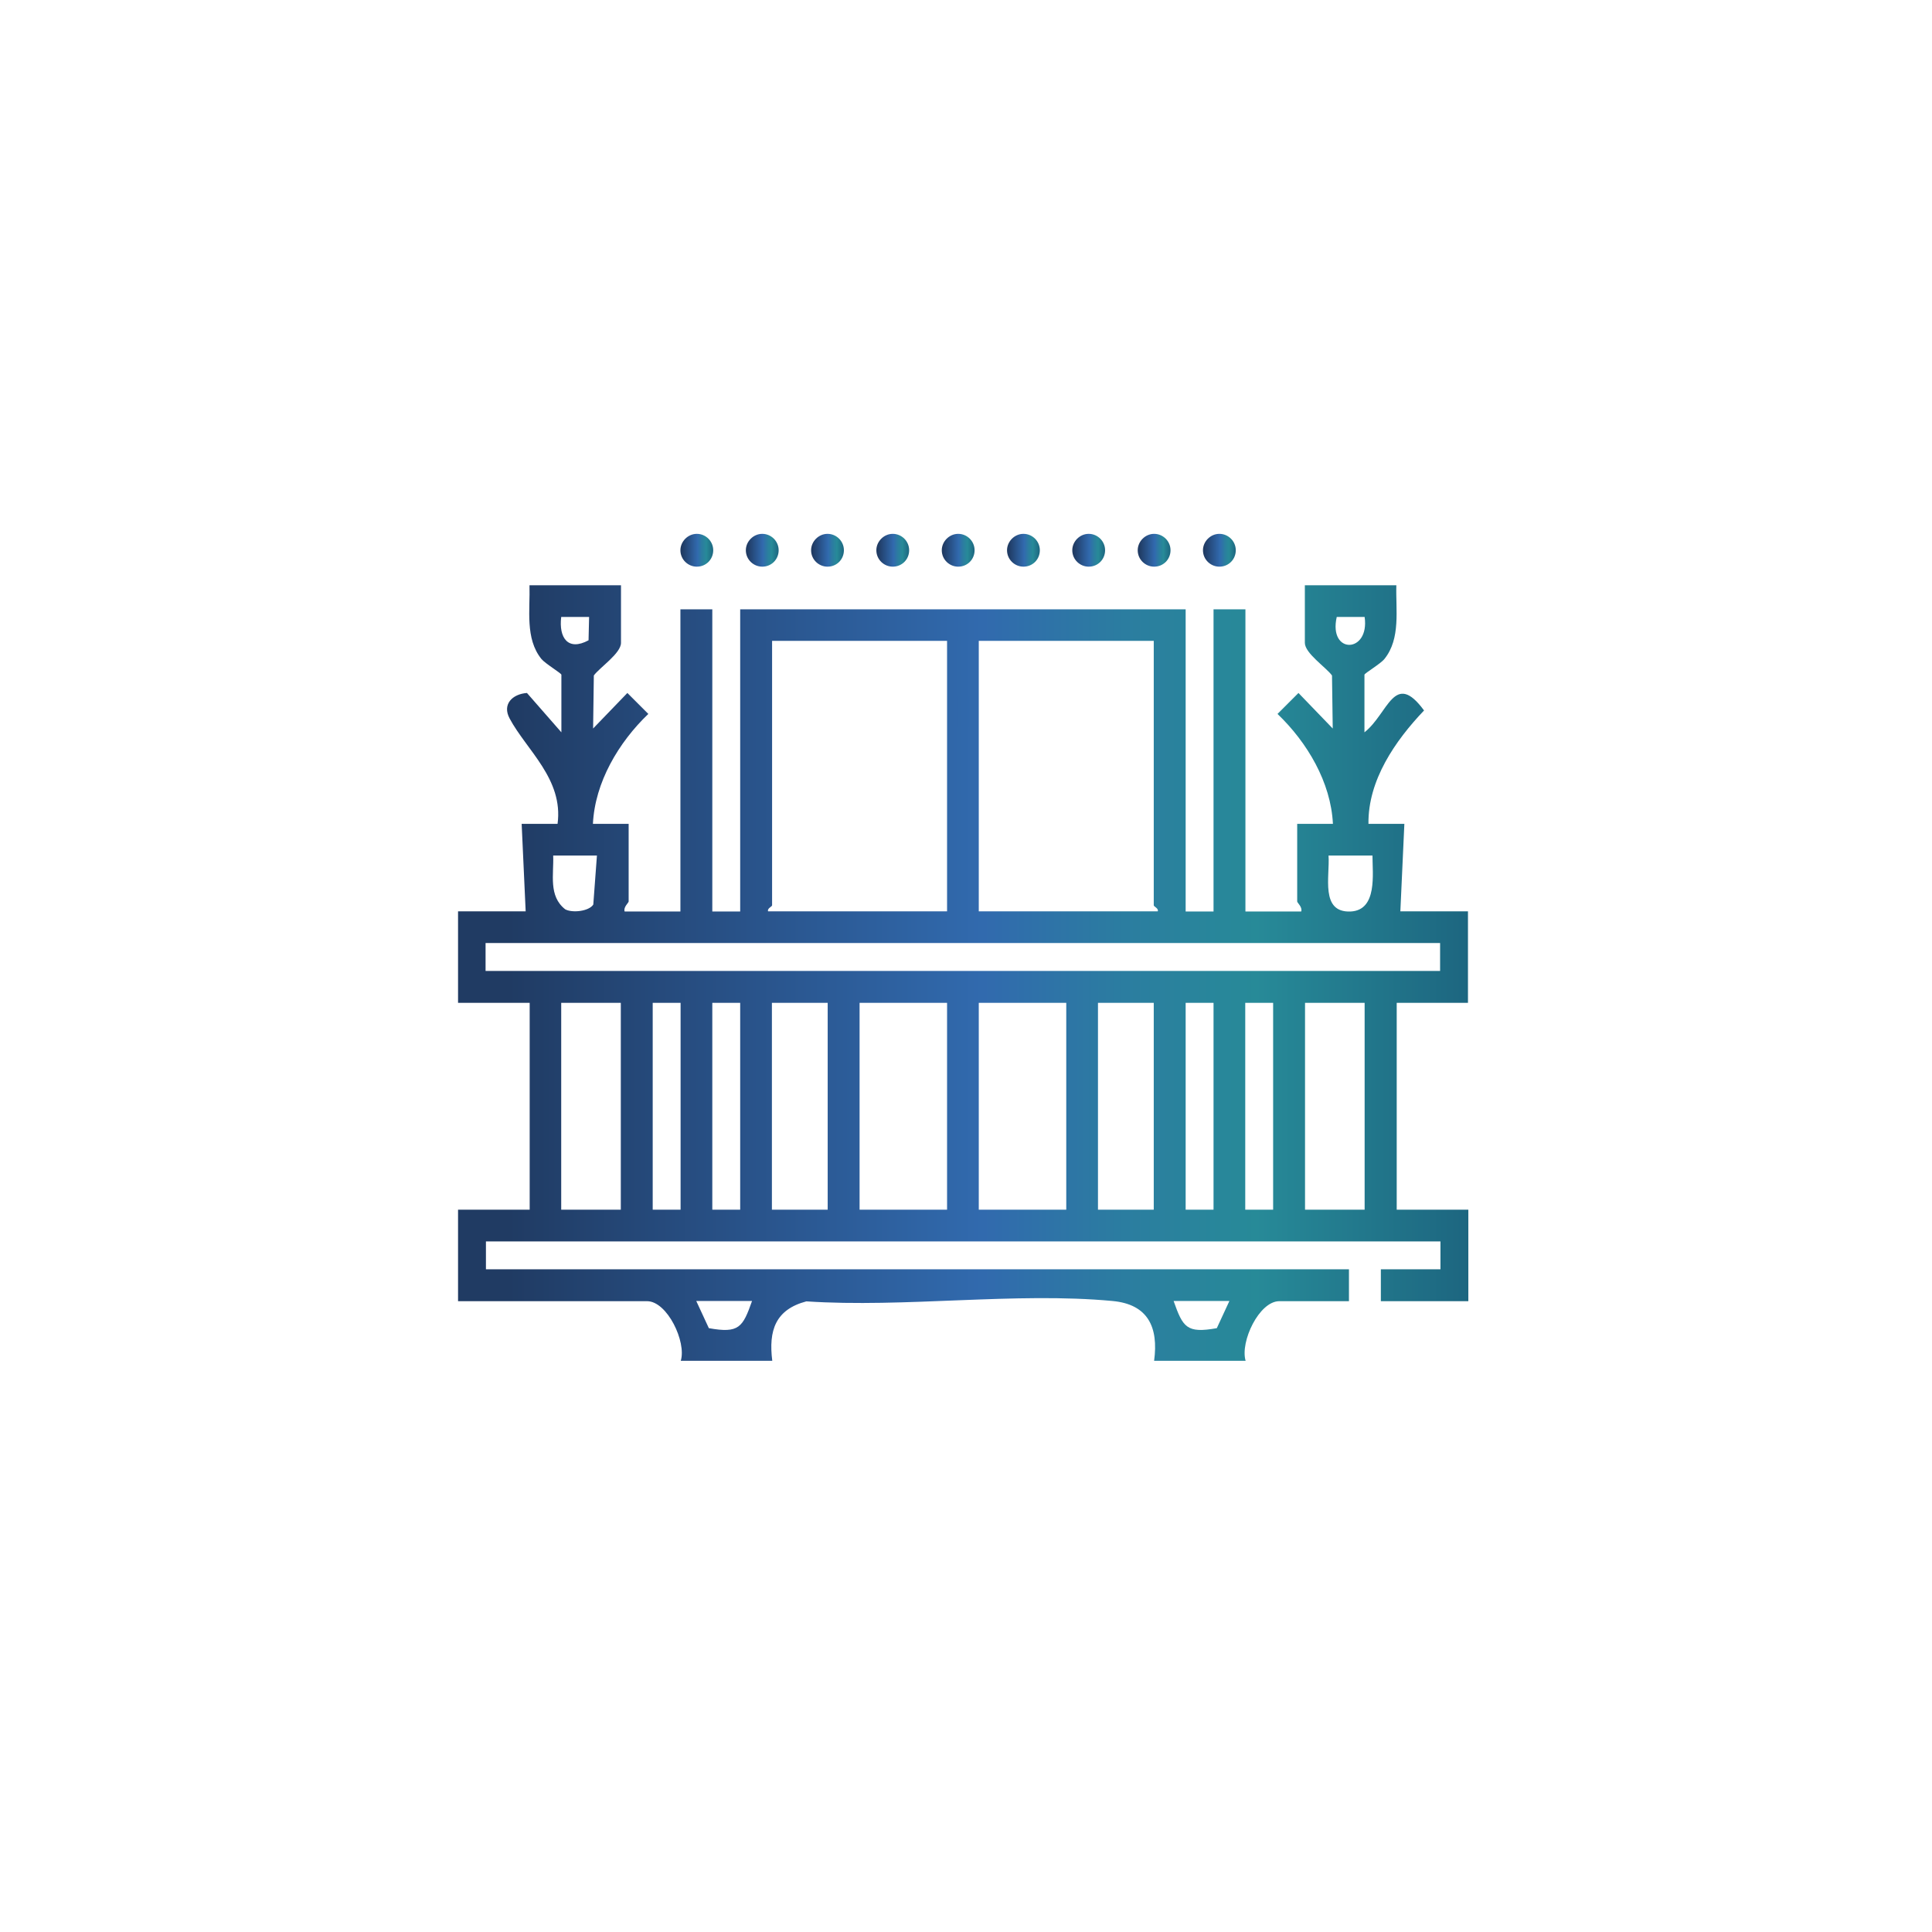 <svg width="106" height="106" viewBox="0 0 106 106" fill="none" xmlns="http://www.w3.org/2000/svg">
<g filter="url(#filter0_d_904_2389)">
<path d="M52.83 101.71C79.787 101.71 101.64 79.857 101.64 52.9C101.64 25.943 79.787 4.09 52.83 4.09C25.872 4.09 4.02 25.943 4.02 52.9C4.02 79.857 25.872 101.71 52.83 101.71Z" fill="white"/>
</g>
<path d="M80.541 55.02V50H76.831L77.051 45.2H75.081C75.051 42.81 76.541 40.65 78.131 38.98C76.491 36.75 76.171 39.15 74.861 40.18V37.02C74.861 36.94 75.751 36.42 75.961 36.15C76.861 35.03 76.571 33.44 76.611 32.11H71.591V35.27C71.591 35.84 72.751 36.61 73.081 37.06L73.121 39.97L71.241 38.02L70.091 39.17C71.721 40.73 73.021 42.92 73.131 45.2H71.171V49.46C71.171 49.53 71.471 49.77 71.391 50.01H68.331V33.43H66.581V50.01H65.051V33.43H40.611V50.01H39.081V33.43H37.331V50.01H34.271C34.191 49.77 34.491 49.53 34.491 49.46V45.2H32.531C32.641 42.92 33.941 40.73 35.571 39.17L34.421 38.02L32.541 39.97L32.581 37.06C32.901 36.62 34.071 35.85 34.071 35.27V32.11H29.051C29.091 33.45 28.801 35.03 29.701 36.15C29.911 36.41 30.801 36.94 30.801 37.02V40.18L28.911 38.02C28.111 38.08 27.541 38.64 27.961 39.42C28.891 41.16 30.921 42.75 30.591 45.2H28.621L28.841 50H25.131V55.02H29.061V66.37H25.131V71.39H35.501C36.611 71.39 37.671 73.63 37.351 74.66H42.371C42.161 73 42.541 71.85 44.241 71.4C49.631 71.76 55.731 70.88 61.041 71.38C62.981 71.56 63.571 72.81 63.321 74.66H68.341C68.031 73.62 69.081 71.39 70.191 71.39H74.011V69.64H26.661V68.11H79.031V69.64H75.761V71.39H80.561V66.37H76.631V55.02H80.561H80.541ZM67.451 71.38L66.761 72.87C65.101 73.17 64.901 72.82 64.391 71.38H67.451ZM41.261 71.38C40.751 72.82 40.551 73.17 38.891 72.87L38.201 71.38H41.261ZM73.341 33.85H74.871C75.161 35.86 72.871 35.92 73.341 33.85ZM72.901 46.94H75.301C75.301 47.94 75.581 49.94 74.101 50.01C72.421 50.08 72.971 48.07 72.891 46.94H72.901ZM53.701 35.16H63.301V49.67C63.301 49.74 63.581 49.84 63.521 50H53.701V35.16ZM42.361 49.67V35.16H51.961V50H42.141C42.081 49.84 42.361 49.74 42.361 49.67ZM30.791 33.85H32.321L32.291 35.13C31.161 35.74 30.651 34.99 30.791 33.85ZM30.351 46.94H32.751L32.551 49.63C32.311 50 31.401 50.1 31.011 49.89C30.081 49.16 30.391 47.98 30.351 46.94ZM34.061 66.37H30.791V55.02H34.061V66.37ZM37.341 66.37H35.811V55.02H37.341V66.37ZM40.611 66.37H39.081V55.02H40.611V66.37ZM45.411 66.37H42.351V55.02H45.411V66.37ZM51.961 66.37H47.161V55.02H51.961V66.37ZM58.501 66.37H53.701V55.02H58.501V66.37ZM63.301 66.37H60.241V55.02H63.301V66.37ZM66.581 66.37H65.051V55.02H66.581V66.37ZM69.851 66.37H68.321V55.02H69.851V66.37ZM74.871 66.37H71.601V55.02H74.871V66.37ZM26.641 53.27V51.74H79.011V53.27H26.641Z" fill="url(#paint0_linear_904_2389)"/>
<path d="M38.231 29.29C38.731 29.29 39.131 29.7 39.131 30.19C39.131 30.69 38.741 31.09 38.231 31.09C37.751 31.09 37.331 30.7 37.331 30.19C37.331 29.71 37.741 29.29 38.231 29.29Z" fill="url(#paint1_linear_904_2389)"/>
<path d="M41.821 29.29C42.321 29.29 42.721 29.7 42.721 30.19C42.721 30.69 42.331 31.09 41.821 31.09C41.341 31.09 40.921 30.7 40.921 30.19C40.921 29.71 41.331 29.29 41.821 29.29Z" fill="url(#paint2_linear_904_2389)"/>
<path d="M45.401 29.29C45.901 29.29 46.301 29.7 46.301 30.19C46.301 30.69 45.911 31.09 45.401 31.09C44.921 31.09 44.501 30.7 44.501 30.19C44.501 29.71 44.911 29.29 45.401 29.29Z" fill="url(#paint3_linear_904_2389)"/>
<path d="M48.981 29.29C49.481 29.29 49.881 29.7 49.881 30.19C49.881 30.69 49.491 31.09 48.981 31.09C48.501 31.09 48.081 30.7 48.081 30.19C48.081 29.71 48.491 29.29 48.981 29.29Z" fill="url(#paint4_linear_904_2389)"/>
<path d="M52.571 29.29C53.071 29.29 53.471 29.7 53.471 30.19C53.471 30.69 53.081 31.09 52.571 31.09C52.091 31.09 51.671 30.7 51.671 30.19C51.671 29.71 52.081 29.29 52.571 29.29Z" fill="url(#paint5_linear_904_2389)"/>
<path d="M56.151 29.29C56.651 29.29 57.051 29.7 57.051 30.19C57.051 30.69 56.661 31.09 56.151 31.09C55.671 31.09 55.251 30.7 55.251 30.19C55.251 29.71 55.661 29.29 56.151 29.29Z" fill="url(#paint6_linear_904_2389)"/>
<path d="M59.731 29.29C60.231 29.29 60.631 29.7 60.631 30.19C60.631 30.69 60.241 31.09 59.731 31.09C59.251 31.09 58.831 30.7 58.831 30.19C58.831 29.71 59.241 29.29 59.731 29.29Z" fill="url(#paint7_linear_904_2389)"/>
<path d="M63.321 29.29C63.821 29.29 64.221 29.7 64.221 30.19C64.221 30.69 63.831 31.09 63.321 31.09C62.841 31.09 62.421 30.7 62.421 30.19C62.421 29.71 62.831 29.29 63.321 29.29Z" fill="url(#paint8_linear_904_2389)"/>
<path d="M66.901 29.29C67.401 29.29 67.801 29.7 67.801 30.19C67.801 30.69 67.411 31.09 66.901 31.09C66.421 31.09 66.001 30.7 66.001 30.19C66.001 29.71 66.411 29.29 66.901 29.29Z" fill="url(#paint9_linear_904_2389)"/>
<defs>
<filter id="filter0_d_904_2389" x="0.02" y="0.09" width="105.62" height="105.62" filterUnits="userSpaceOnUse" color-interpolation-filters="sRGB">
<feFlood flood-opacity="0" result="BackgroundImageFix"/>
<feColorMatrix in="SourceAlpha" type="matrix" values="0 0 0 0 0 0 0 0 0 0 0 0 0 0 0 0 0 0 127 0" result="hardAlpha"/>
<feOffset/>
<feGaussianBlur stdDeviation="2"/>
<feColorMatrix type="matrix" values="0 0 0 0 0 0 0 0 0 0 0 0 0 0 0 0 0 0 0.48 0"/>
<feBlend mode="normal" in2="BackgroundImageFix" result="effect1_dropShadow_904_2389"/>
<feBlend mode="normal" in="SourceGraphic" in2="effect1_dropShadow_904_2389" result="shape"/>
</filter>
<linearGradient id="paint0_linear_904_2389" x1="25.121" y1="53.38" x2="80.541" y2="53.38" gradientUnits="userSpaceOnUse">
<stop offset="0.05" stop-color="#203B63"/>
<stop offset="0.32" stop-color="#2A568F"/>
<stop offset="0.52" stop-color="#316AAE"/>
<stop offset="0.66" stop-color="#2B7DA0"/>
<stop offset="0.79" stop-color="#278A98"/>
<stop offset="1" stop-color="#1D6680"/>
</linearGradient>
<linearGradient id="paint1_linear_904_2389" x1="37.341" y1="30.18" x2="39.131" y2="30.18" gradientUnits="userSpaceOnUse">
<stop offset="0.05" stop-color="#203B63"/>
<stop offset="0.32" stop-color="#2A568F"/>
<stop offset="0.52" stop-color="#316AAE"/>
<stop offset="0.66" stop-color="#2B7DA0"/>
<stop offset="0.79" stop-color="#278A98"/>
<stop offset="1" stop-color="#1D6680"/>
</linearGradient>
<linearGradient id="paint2_linear_904_2389" x1="40.921" y1="30.18" x2="42.711" y2="30.18" gradientUnits="userSpaceOnUse">
<stop offset="0.05" stop-color="#203B63"/>
<stop offset="0.32" stop-color="#2A568F"/>
<stop offset="0.52" stop-color="#316AAE"/>
<stop offset="0.66" stop-color="#2B7DA0"/>
<stop offset="0.79" stop-color="#278A98"/>
<stop offset="1" stop-color="#1D6680"/>
</linearGradient>
<linearGradient id="paint3_linear_904_2389" x1="44.501" y1="30.18" x2="46.301" y2="30.18" gradientUnits="userSpaceOnUse">
<stop offset="0.05" stop-color="#203B63"/>
<stop offset="0.32" stop-color="#2A568F"/>
<stop offset="0.52" stop-color="#316AAE"/>
<stop offset="0.66" stop-color="#2B7DA0"/>
<stop offset="0.79" stop-color="#278A98"/>
<stop offset="1" stop-color="#1D6680"/>
</linearGradient>
<linearGradient id="paint4_linear_904_2389" x1="48.091" y1="30.18" x2="49.881" y2="30.18" gradientUnits="userSpaceOnUse">
<stop offset="0.05" stop-color="#203B63"/>
<stop offset="0.32" stop-color="#2A568F"/>
<stop offset="0.52" stop-color="#316AAE"/>
<stop offset="0.66" stop-color="#2B7DA0"/>
<stop offset="0.79" stop-color="#278A98"/>
<stop offset="1" stop-color="#1D6680"/>
</linearGradient>
<linearGradient id="paint5_linear_904_2389" x1="51.671" y1="30.18" x2="53.461" y2="30.18" gradientUnits="userSpaceOnUse">
<stop offset="0.05" stop-color="#203B63"/>
<stop offset="0.32" stop-color="#2A568F"/>
<stop offset="0.52" stop-color="#316AAE"/>
<stop offset="0.66" stop-color="#2B7DA0"/>
<stop offset="0.79" stop-color="#278A98"/>
<stop offset="1" stop-color="#1D6680"/>
</linearGradient>
<linearGradient id="paint6_linear_904_2389" x1="55.251" y1="30.18" x2="57.051" y2="30.18" gradientUnits="userSpaceOnUse">
<stop offset="0.05" stop-color="#203B63"/>
<stop offset="0.32" stop-color="#2A568F"/>
<stop offset="0.52" stop-color="#316AAE"/>
<stop offset="0.66" stop-color="#2B7DA0"/>
<stop offset="0.79" stop-color="#278A98"/>
<stop offset="1" stop-color="#1D6680"/>
</linearGradient>
<linearGradient id="paint7_linear_904_2389" x1="58.841" y1="30.18" x2="60.631" y2="30.18" gradientUnits="userSpaceOnUse">
<stop offset="0.05" stop-color="#203B63"/>
<stop offset="0.32" stop-color="#2A568F"/>
<stop offset="0.52" stop-color="#316AAE"/>
<stop offset="0.66" stop-color="#2B7DA0"/>
<stop offset="0.79" stop-color="#278A98"/>
<stop offset="1" stop-color="#1D6680"/>
</linearGradient>
<linearGradient id="paint8_linear_904_2389" x1="62.421" y1="30.18" x2="64.211" y2="30.18" gradientUnits="userSpaceOnUse">
<stop offset="0.05" stop-color="#203B63"/>
<stop offset="0.32" stop-color="#2A568F"/>
<stop offset="0.52" stop-color="#316AAE"/>
<stop offset="0.66" stop-color="#2B7DA0"/>
<stop offset="0.79" stop-color="#278A98"/>
<stop offset="1" stop-color="#1D6680"/>
</linearGradient>
<linearGradient id="paint9_linear_904_2389" x1="66.001" y1="30.18" x2="67.801" y2="30.18" gradientUnits="userSpaceOnUse">
<stop offset="0.05" stop-color="#203B63"/>
<stop offset="0.32" stop-color="#2A568F"/>
<stop offset="0.52" stop-color="#316AAE"/>
<stop offset="0.66" stop-color="#2B7DA0"/>
<stop offset="0.79" stop-color="#278A98"/>
<stop offset="1" stop-color="#1D6680"/>
</linearGradient>
</defs>
</svg>

